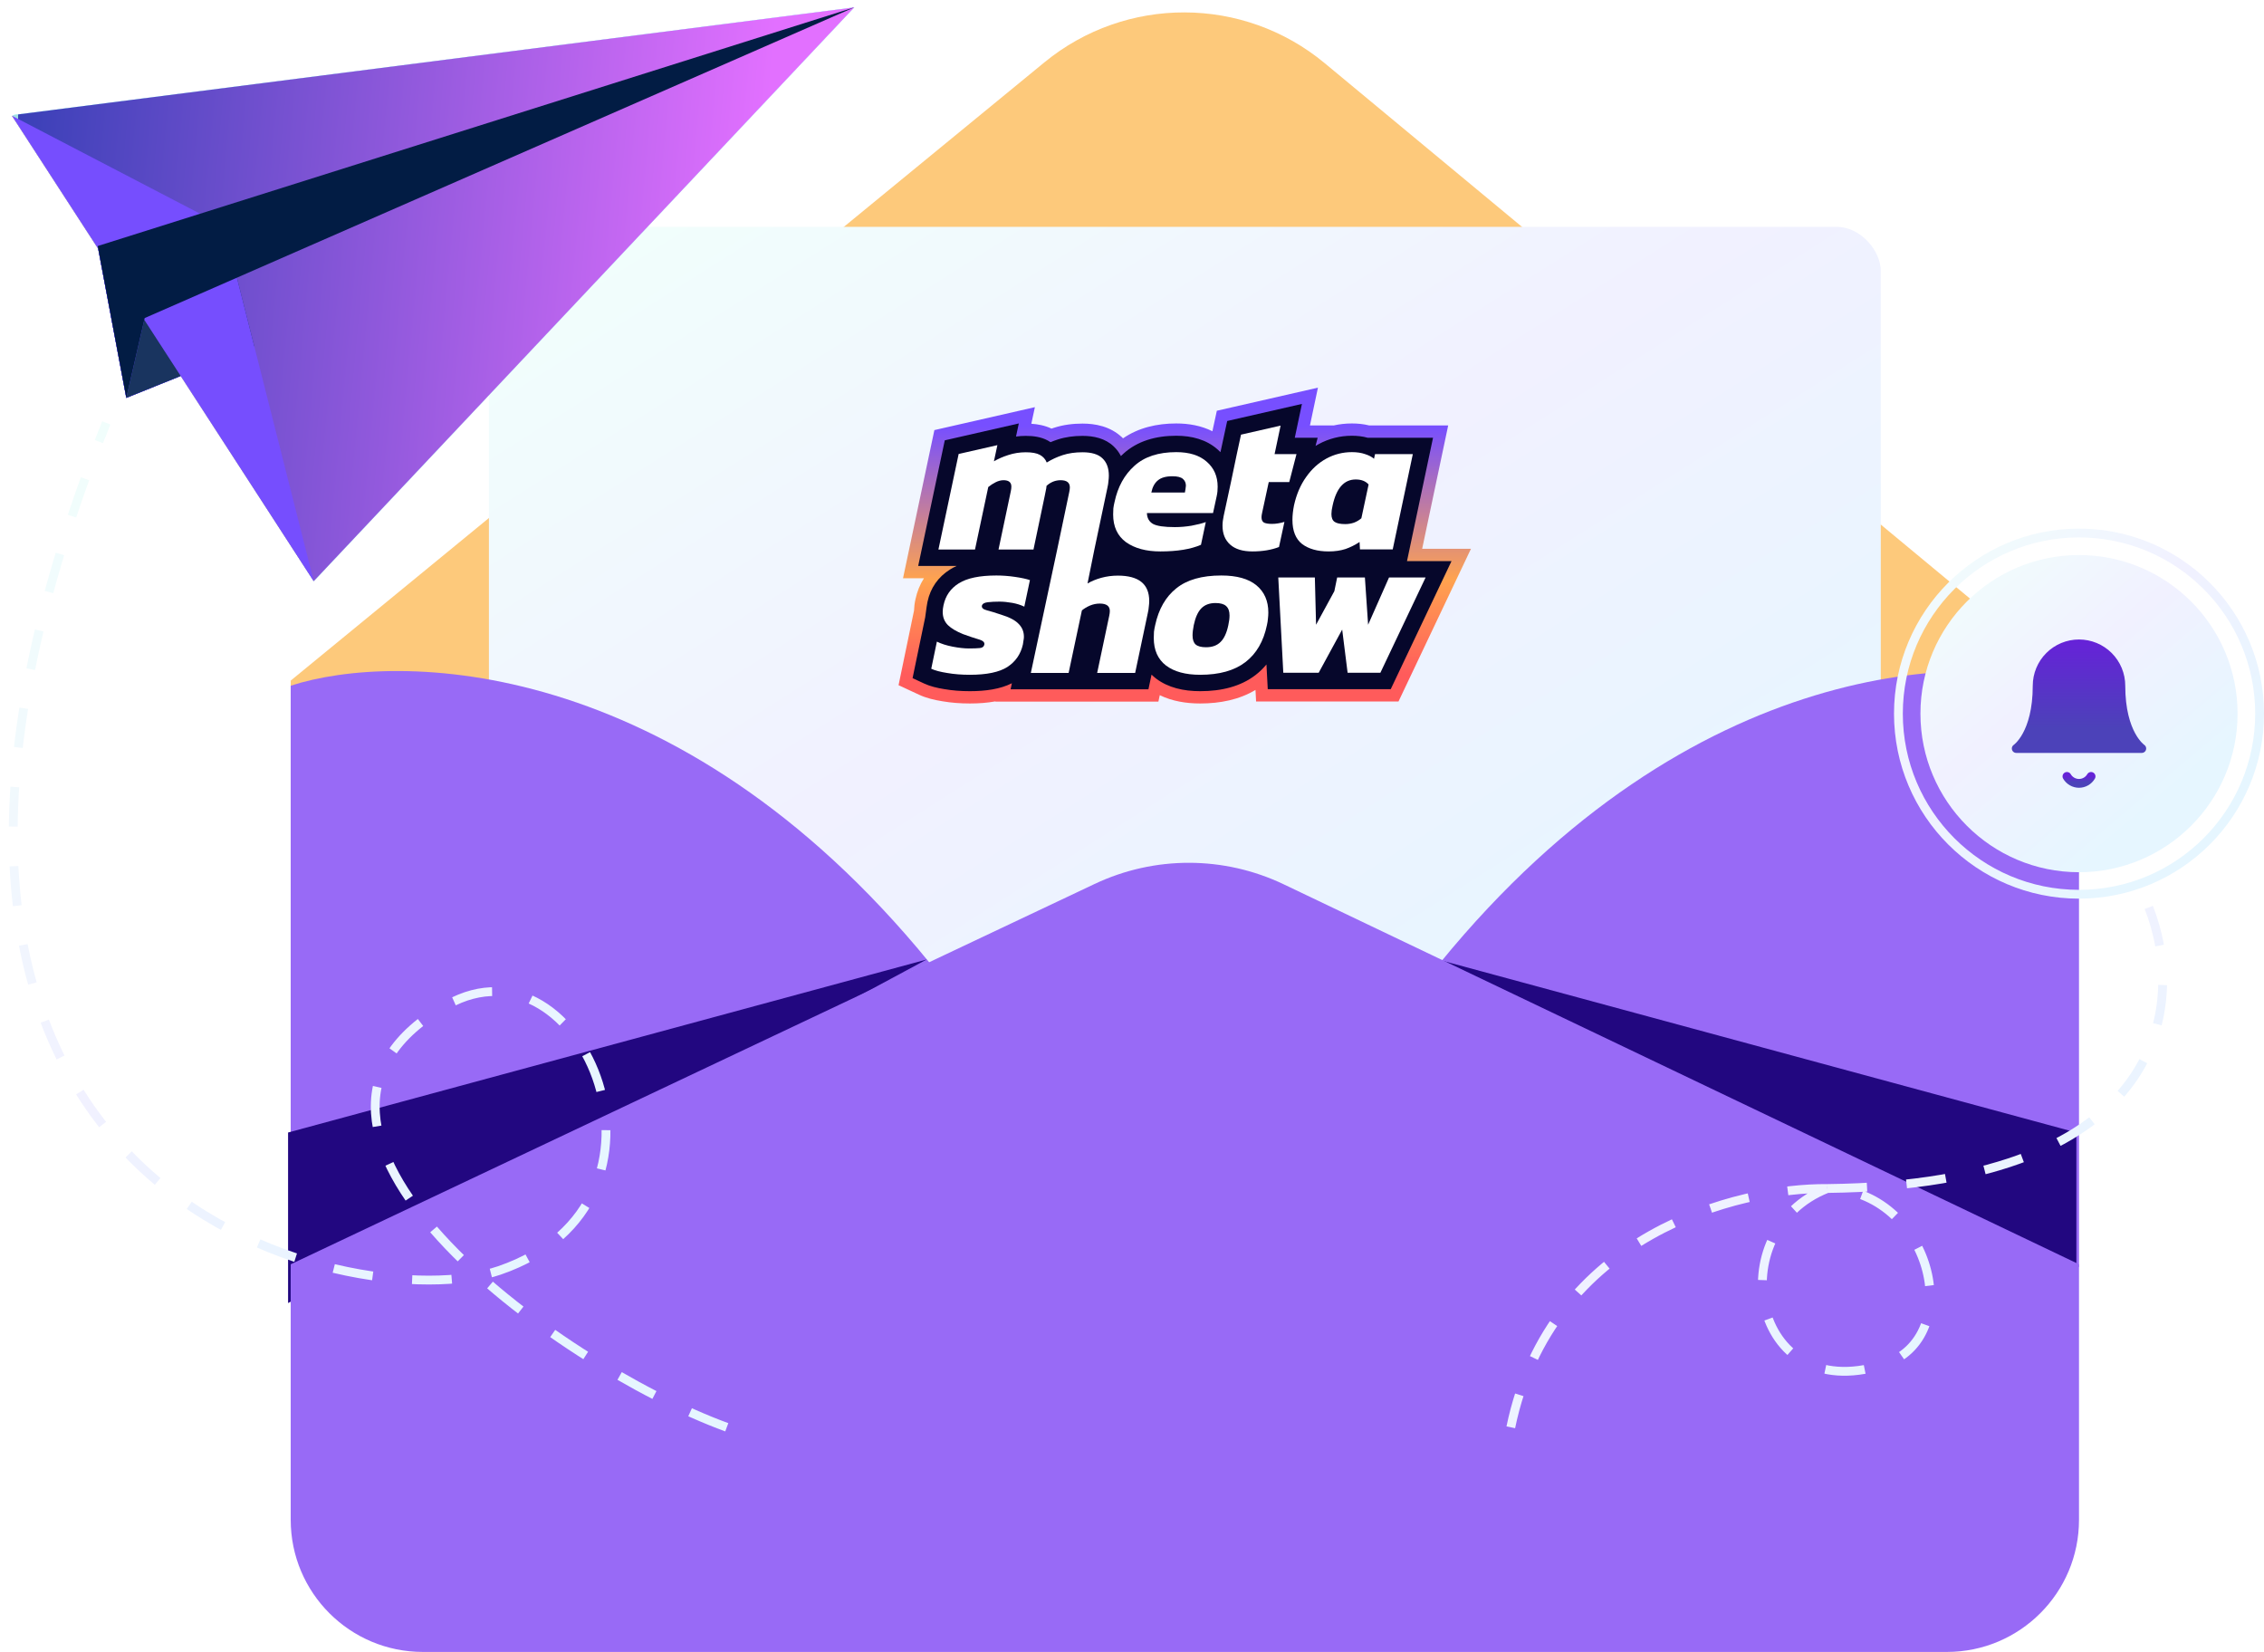 <svg width="514" height="375" viewBox="0 0 514 375" fill="none" xmlns="http://www.w3.org/2000/svg">
<g clip-path="url(#clip0_225_244)">
<path d="M66 154.5V288H471.5V156L300.743 14.335C282.312 -0.956 255.626 -1.031 237.11 14.156L66 154.5Z" fill="#FDC97B"/>
<g filter="url(#filter0_d_225_244)">
<rect x="111" y="51.5" width="316" height="237" rx="10" fill="url(#paint0_linear_225_244)"/>
</g>
<path d="M66 155.662V287.662L211 218.5C153.8 148.5 90 147.828 66 155.662Z" fill="#986AF6"/>
<path d="M472 155.662V287.662L327 218.5C384.2 148.5 448 147.828 472 155.662Z" fill="#986AF6"/>
<g filter="url(#filter1_d_225_244)">
<path d="M211 219L66 297V258.285L211 219Z" fill="#220780"/>
</g>
<g filter="url(#filter2_d_225_244)">
<path d="M327 219L472 297V258.285L327 219Z" fill="#220780"/>
</g>
<path d="M248.514 200.664L66 287V345C66 361.569 79.431 375 96 375H442C458.569 375 472 361.569 472 345V287L291.447 200.746C277.877 194.263 262.109 194.233 248.514 200.664Z" fill="#986AF6"/>
<circle cx="472" cy="162" r="41" stroke="url(#paint1_linear_225_244)" stroke-width="2"/>
<circle cx="472" cy="162" r="36" fill="url(#paint2_linear_225_244)"/>
<path d="M481.5 155.667C481.5 153.147 480.499 150.731 478.718 148.949C476.936 147.167 474.52 146.167 472 146.167C469.48 146.167 467.064 147.167 465.282 148.949C463.501 150.731 462.5 153.147 462.5 155.667C462.5 166.75 457.75 169.917 457.75 169.917H486.25C486.25 169.917 481.5 166.75 481.5 155.667Z" fill="url(#paint3_linear_225_244)" stroke="url(#paint4_linear_225_244)" stroke-width="2" stroke-linecap="round" stroke-linejoin="round"/>
<path d="M474.739 176.25C474.461 176.73 474.061 177.128 473.581 177.405C473.1 177.682 472.555 177.828 472 177.828C471.445 177.828 470.9 177.682 470.42 177.405C469.939 177.128 469.539 176.73 469.261 176.25" stroke="url(#paint5_linear_225_244)" stroke-width="2" stroke-linecap="round" stroke-linejoin="round"/>
<path d="M487.841 206C496.139 226.89 493.159 268.896 414.855 269.799M414.855 269.799C390.526 279.397 397.429 319.254 427.302 309.885C447.104 303.675 438.052 270.015 414.855 269.799ZM414.855 269.799C394.675 269.611 352.053 280.188 343 324" stroke="url(#paint6_linear_225_244)" stroke-width="2" stroke-dasharray="9 9"/>
<path d="M165 324C125.749 309.642 52.462 255.688 101.554 228.091C132.202 210.861 158.549 272.887 113.383 288.393C81.097 299.477 -46.849 273.461 24.126 96" stroke="url(#paint7_linear_225_244)" stroke-width="2" stroke-dasharray="9 9"/>
<path d="M2.936 26.12L193.922 1.684L71.236 131.92L2.936 26.12Z" fill="#C6F8FA" stroke="#021C44" stroke-width="0.001"/>
<path fill-rule="evenodd" clip-rule="evenodd" d="M28.673 90.319L57.731 78.62L53.785 63.034L32.847 72.201L28.673 90.319Z" fill="#674FFF" stroke="#021C44" stroke-width="0"/>
<path d="M2.705 26.266L50.82 51.324L71.229 131.919L2.705 26.266Z" fill="#CCCCCC" stroke="#021C44" stroke-width="0"/>
<path d="M193.914 1.682L22.18 55.851L28.673 90.319L32.848 72.201L193.915 1.682L193.914 1.682Z" fill="#674FFF" stroke="#021C44" stroke-width="0"/>
<path d="M2.936 26.12L193.922 1.684L71.236 131.92L2.936 26.12Z" fill="#C6F8FA" stroke="#021C44" stroke-width="0.001"/>
<path fill-rule="evenodd" clip-rule="evenodd" d="M28.673 90.319L57.731 78.62L53.785 63.034L32.847 72.201L28.673 90.319Z" fill="#674FFF" stroke="#021C44" stroke-width="0"/>
<path d="M2.705 26.266L50.82 51.324L71.229 131.919L2.705 26.266Z" fill="#CCCCCC" stroke="#021C44" stroke-width="0"/>
<path d="M193.914 1.682L22.18 55.851L28.673 90.319L32.848 72.201L193.915 1.682L193.914 1.682Z" fill="#674FFF" stroke="#021C44" stroke-width="0"/>
<path d="M2.936 26.12L193.922 1.684L71.236 131.92L2.936 26.12Z" fill="#C6F8FA" stroke="#021C44" stroke-width="0.001"/>
<path fill-rule="evenodd" clip-rule="evenodd" d="M28.673 90.319L57.731 78.62L53.785 63.034L32.847 72.201L28.673 90.319Z" fill="#674FFF" stroke="#021C44" stroke-width="0"/>
<path d="M2.705 26.266L50.82 51.324L71.229 131.919L2.705 26.266Z" fill="#CCCCCC" stroke="#021C44" stroke-width="0"/>
<path d="M193.914 1.682L22.18 55.851L28.673 90.319L32.848 72.201L193.915 1.682L193.914 1.682Z" fill="#674FFF" stroke="#021C44" stroke-width="0"/>
<path d="M2.936 26.12L193.922 1.684L71.236 131.92L2.936 26.12Z" fill="#C6F8FA" stroke="#021C44" stroke-width="0.001"/>
<path fill-rule="evenodd" clip-rule="evenodd" d="M28.673 90.319L57.731 78.62L53.785 63.034L32.847 72.201L28.673 90.319Z" fill="#674FFF" stroke="#021C44" stroke-width="0"/>
<path d="M2.705 26.266L50.82 51.324L71.229 131.919L2.705 26.266Z" fill="#CCCCCC" stroke="#021C44" stroke-width="0"/>
<path d="M193.914 1.682L22.18 55.851L28.673 90.319L32.848 72.201L193.915 1.682L193.914 1.682Z" fill="#674FFF" stroke="#021C44" stroke-width="0"/>
<path d="M2.936 26.12L193.922 1.684L71.236 131.92L2.936 26.12Z" fill="#C6F8FA" stroke="#021C44" stroke-width="0.001"/>
<path fill-rule="evenodd" clip-rule="evenodd" d="M28.673 90.319L57.731 78.62L53.785 63.034L32.847 72.201L28.673 90.319Z" fill="#674FFF" stroke="#021C44" stroke-width="0"/>
<path d="M2.705 26.266L50.82 51.324L71.229 131.919L2.705 26.266Z" fill="#CCCCCC" stroke="#021C44" stroke-width="0"/>
<path d="M193.914 1.682L22.18 55.851L28.673 90.319L32.848 72.201L193.915 1.682L193.914 1.682Z" fill="#674FFF" stroke="#021C44" stroke-width="0"/>
<path d="M2.936 26.12L193.922 1.684L71.236 131.92L2.936 26.12Z" fill="url(#paint8_linear_225_244)" stroke="#021C44" stroke-width="0.001"/>
<path fill-rule="evenodd" clip-rule="evenodd" d="M28.673 90.319L57.731 78.62L53.785 63.034L32.847 72.201L28.673 90.319Z" fill="#19345F" stroke="#021C44" stroke-width="0"/>
<path d="M2.705 26.266L50.82 51.324L71.229 131.919L2.705 26.266Z" fill="#764EFE" stroke="#021C44" stroke-width="0"/>
<path d="M193.914 1.682L22.18 55.851L28.673 90.319L32.848 72.201L193.915 1.682L193.914 1.682Z" fill="#021C44" stroke="#021C44" stroke-width="0"/>
<path fill-rule="evenodd" clip-rule="evenodd" d="M284.486 125.178C284.97 125.175 285.441 125.157 285.901 125.124C286.786 125.06 287.626 124.939 288.419 124.761C288.539 124.735 288.658 124.706 288.776 124.677C288.893 124.648 289.008 124.617 289.123 124.586C289.554 124.467 289.971 124.329 290.373 124.174L291.605 118.471C290.601 118.775 289.658 118.927 288.776 118.927C288.625 118.927 288.481 118.924 288.344 118.917C287.787 118.887 287.338 118.8 286.996 118.653C286.971 118.64 286.946 118.625 286.921 118.609C286.855 118.566 286.794 118.516 286.74 118.46C286.516 118.226 286.403 117.88 286.403 117.422C286.403 117.397 286.404 117.373 286.404 117.348C286.412 117.088 286.457 116.778 286.54 116.418L288.046 109.437H292.7L294.342 103.095H289.369L290.738 96.616L281.749 98.669L280.791 103.095L279.468 109.437L277.825 117.057C277.644 117.872 277.553 118.628 277.552 119.323C277.552 119.328 277.552 119.333 277.552 119.338C277.552 120.806 277.926 122.019 278.674 122.975C278.856 123.207 279.06 123.425 279.286 123.627C279.297 123.637 279.308 123.647 279.32 123.657C279.587 123.891 279.881 124.099 280.204 124.279C281.063 124.759 282.12 125.047 283.375 125.142C283.688 125.166 284.013 125.178 284.35 125.178C284.396 125.178 284.441 125.178 284.486 125.178ZM283.229 131.658C281.979 131.125 280.485 130.802 278.748 130.688C278.676 130.683 278.603 130.679 278.529 130.675C278.124 130.652 277.705 130.641 277.273 130.641C276.822 130.641 276.381 130.651 275.95 130.672C274.005 130.764 272.275 131.065 270.759 131.573C269.366 132.041 268.154 132.685 267.123 133.505C267.1 133.524 267.076 133.542 267.053 133.561C266.048 134.363 265.184 135.315 264.461 136.42C264.159 136.882 263.881 137.37 263.628 137.885C263.6 137.943 263.571 138.002 263.543 138.061C263.304 138.564 263.088 139.092 262.895 139.645C262.889 139.662 262.883 139.679 262.878 139.696C262.636 140.395 262.431 141.133 262.262 141.911C262.14 142.428 262.049 142.93 261.988 143.417C261.958 143.904 261.943 144.375 261.943 144.831C261.943 147.569 262.87 149.652 264.725 151.082L264.726 151.082C266.291 152.263 268.376 152.945 270.98 153.13C271.463 153.164 271.964 153.181 272.483 153.181C272.934 153.181 273.375 153.171 273.806 153.15C275.819 153.054 277.615 152.733 279.194 152.187C280.536 151.723 281.721 151.096 282.749 150.307C283.434 149.78 284.054 149.187 284.608 148.527C286.072 146.786 287.079 144.581 287.631 141.911C287.752 141.394 287.828 140.907 287.859 140.451C287.92 139.964 287.95 139.493 287.95 139.037C287.95 136.421 287.053 134.367 285.258 132.877C284.804 132.5 284.295 132.171 283.731 131.889C283.568 131.808 283.401 131.731 283.229 131.658ZM277.681 137.158C277.555 137.108 277.419 137.066 277.273 137.03C276.897 136.938 276.456 136.892 275.95 136.892C274.919 136.892 274.053 137.125 273.35 137.591C273.119 137.744 272.906 137.921 272.711 138.124C271.95 138.915 271.387 140.177 271.022 141.911C270.84 142.824 270.749 143.599 270.749 144.238C270.749 145.181 270.977 145.866 271.433 146.291C271.606 146.442 271.817 146.567 272.066 146.664C272.194 146.714 272.333 146.758 272.483 146.794C272.859 146.885 273.3 146.93 273.806 146.93C274.907 146.93 275.82 146.685 276.545 146.195C276.741 146.062 276.923 145.912 277.091 145.744C277.912 144.953 278.505 143.675 278.87 141.911C279.053 141.09 279.144 140.36 279.144 139.721C279.144 138.748 278.886 138.033 278.368 137.577C278.185 137.404 277.956 137.265 277.681 137.158ZM274.623 142.874C275.037 143.133 275.4 143.265 275.626 143.329C275.775 143.371 275.886 143.391 275.95 143.399C275.959 143.4 275.966 143.401 275.973 143.402C276.035 143.396 276.199 143.374 276.428 143.287C276.545 143.242 276.662 143.187 276.777 143.123L274.782 142.703L274.623 142.874ZM274.606 142.666L274.496 142.791C274.402 142.728 274.307 142.659 274.21 142.582L274.606 142.666ZM274.814 142.669L276.854 143.078C276.886 143.058 276.917 143.038 276.948 143.018C276.751 142.579 276.436 142.074 275.95 141.601C275.926 141.578 275.901 141.554 275.876 141.531L274.814 142.669ZM274.634 142.633L274.155 142.538C274.124 142.512 274.092 142.486 274.061 142.459C274.036 142.437 274.011 142.415 273.986 142.392C273.962 142.37 273.938 142.348 273.915 142.326C273.878 142.29 273.841 142.254 273.806 142.218C273.331 141.734 273.049 141.236 272.88 140.812C272.936 140.774 272.991 140.739 273.047 140.706C273.085 140.684 273.124 140.663 273.162 140.643C273.265 140.589 273.367 140.544 273.465 140.509C273.622 140.452 273.737 140.43 273.794 140.422C273.798 140.423 273.802 140.423 273.806 140.424C273.864 140.432 273.959 140.449 274.084 140.483C274.313 140.544 274.715 140.683 275.177 140.98C275.216 141.006 275.256 141.032 275.296 141.059C275.334 141.086 275.373 141.114 275.413 141.143C275.445 141.166 275.477 141.191 275.509 141.216C275.579 141.27 275.65 141.329 275.721 141.391L274.634 142.633ZM273.74 140.417C273.74 140.417 273.743 140.417 273.75 140.417C273.743 140.417 273.74 140.417 273.74 140.417ZM276.012 143.406C276.012 143.406 276.008 143.405 276 143.405C276.008 143.405 276.012 143.406 276.012 143.406ZM291.35 152.725H299.381L304.719 142.915L305.951 152.725H313.388L323.654 131.098H315.35L310.605 141.82L309.875 131.098H303.579L302.94 134.2L298.788 141.82L298.514 131.098H290.21L291.35 152.725ZM297.694 124.586C297.87 124.647 298.051 124.704 298.236 124.756C298.327 124.781 298.42 124.806 298.514 124.829C299.448 125.062 300.489 125.178 301.636 125.178C301.847 125.178 302.053 125.174 302.257 125.166C302.296 125.165 302.335 125.163 302.373 125.161C302.789 125.142 303.191 125.106 303.579 125.054C303.749 125.03 303.918 125.004 304.083 124.974C304.352 124.926 304.613 124.87 304.867 124.805C305.056 124.756 305.242 124.703 305.423 124.645C305.439 124.64 305.454 124.636 305.469 124.631C305.511 124.616 305.553 124.601 305.595 124.586C306.376 124.303 307.128 123.954 307.85 123.538C308.126 123.379 308.396 123.211 308.663 123.034L308.754 124.722H316.191L320.754 103.095H312.176L311.948 104.144C311.461 103.718 310.792 103.368 309.941 103.095C309.309 102.869 308.594 102.727 307.796 102.669C307.517 102.649 307.228 102.638 306.929 102.638C306.478 102.638 306.034 102.661 305.597 102.708C305.071 102.763 304.556 102.852 304.049 102.974C303.041 103.217 302.069 103.592 301.135 104.098C301.006 104.168 300.879 104.24 300.753 104.314C300.584 104.414 300.417 104.517 300.252 104.625C298.831 105.554 297.589 106.778 296.526 108.296C296.114 108.875 295.74 109.489 295.404 110.137C295.328 110.284 295.254 110.433 295.181 110.583C294.584 111.828 294.119 113.195 293.789 114.684C293.701 115.121 293.629 115.543 293.573 115.949C293.551 116.107 293.532 116.264 293.515 116.418C293.454 116.965 293.424 117.498 293.424 118.015C293.424 118.309 293.434 118.595 293.454 118.87C293.606 120.931 294.326 122.471 295.614 123.49C296.036 123.809 296.5 124.083 297.005 124.311C297.227 124.411 297.457 124.503 297.694 124.586ZM303.557 118.736C304.029 118.894 304.651 118.973 305.423 118.973C305.597 118.973 305.77 118.966 305.941 118.951C306.431 118.91 306.912 118.811 307.385 118.653C308.024 118.41 308.587 118.076 309.074 117.65L310.716 109.984C310.099 109.283 309.224 108.905 308.09 108.851C308.024 108.847 307.956 108.845 307.887 108.844C307.87 108.844 307.853 108.844 307.836 108.844C307.823 108.844 307.809 108.844 307.796 108.844C307.496 108.844 307.207 108.869 306.929 108.92C306.742 108.954 306.561 108.999 306.385 109.056C306.232 109.106 306.083 109.163 305.939 109.23C305.074 109.628 304.349 110.332 303.765 111.344C303.251 112.234 302.846 113.363 302.549 114.73C302.366 115.49 302.275 116.144 302.275 116.692C302.275 117.543 302.519 118.136 303.005 118.471C303.036 118.492 303.068 118.512 303.101 118.532C303.184 118.582 303.275 118.627 303.374 118.668C303.432 118.692 303.494 118.715 303.557 118.736ZM306.799 115.05L305.999 114.136L306.953 113.296C307.281 113.553 307.561 113.838 307.796 114.136C308.077 114.492 308.294 114.865 308.452 115.231C308.166 115.332 307.93 115.355 307.796 115.355C307.794 115.355 307.729 115.355 307.613 115.336C307.495 115.316 307.323 115.275 307.115 115.194C307.01 115.153 306.904 115.105 306.799 115.05ZM302.754 96.589C304.111 96.281 305.506 96.127 306.929 96.127C308.221 96.127 309.555 96.254 310.874 96.583H328.783L322.875 124.586H333.954L317.505 159.237H296.713H292.718H285.173L285.035 156.617C281.359 158.832 277.015 159.693 272.483 159.693C269.311 159.693 266.133 159.187 263.303 157.808L262.995 159.266H225.986L225.997 159.214C224.107 159.564 222.137 159.693 220.185 159.693C218.032 159.693 215.954 159.536 213.97 159.196C212.179 158.912 210.315 158.476 208.682 157.718L204 155.545L207.517 138.585C207.528 138.176 207.559 137.768 207.609 137.362C207.667 136.901 207.748 136.45 207.844 136.014C208.214 134.279 208.863 132.684 209.77 131.263H205.016L212.135 97.634L234.952 92.429L234.143 96.195C235.58 96.287 237.196 96.572 238.731 97.3C238.912 97.236 239.095 97.174 239.278 97.115C241.36 96.437 243.551 96.156 245.765 96.156C248.572 96.156 252.081 96.742 254.773 99.321C254.838 99.382 254.901 99.444 254.964 99.506C258.47 97.09 262.673 96.127 267.047 96.127C269.861 96.127 272.702 96.615 275.254 97.895L276.261 93.243L299.214 88L297.4 96.583H302.756L302.754 96.589ZM273.809 104.679C273.698 104.586 273.585 104.497 273.468 104.411C273.226 104.232 272.972 104.067 272.705 103.915C271.21 103.064 269.323 102.638 267.047 102.638C266.754 102.638 266.465 102.644 266.18 102.655C263.367 102.763 261.008 103.404 259.105 104.578C259.064 104.603 259.024 104.629 258.984 104.654C258.646 104.869 258.322 105.101 258.013 105.351C257.857 105.476 257.705 105.607 257.557 105.741C257.062 106.183 256.604 106.658 256.182 107.166C255.969 107.422 255.765 107.687 255.57 107.961C255.238 108.429 254.932 108.921 254.654 109.438C254.62 109.5 254.587 109.563 254.555 109.625C254.499 109.733 254.444 109.842 254.39 109.952C254.192 110.357 254.01 110.776 253.844 111.209C253.837 111.227 253.83 111.245 253.823 111.263C253.794 111.34 253.765 111.417 253.737 111.494C253.456 112.27 253.223 113.09 253.04 113.954C252.918 114.441 252.827 114.927 252.766 115.414C252.735 115.901 252.72 116.357 252.72 116.783C252.72 119.478 253.643 121.539 255.49 122.966C255.539 123.004 255.589 123.042 255.64 123.079C256.399 123.616 257.249 124.05 258.191 124.381C258.292 124.416 258.394 124.451 258.497 124.484C258.551 124.501 258.606 124.518 258.661 124.535C260.063 124.964 261.657 125.178 263.443 125.178C264.608 125.178 265.703 125.132 266.728 125.039C268.459 124.882 269.99 124.593 271.32 124.171C271.35 124.162 271.379 124.152 271.409 124.143C271.561 124.093 271.711 124.042 271.858 123.989C272.135 123.89 272.402 123.784 272.659 123.672L273.754 118.517C273.02 118.779 272.115 119.019 271.04 119.236C270.947 119.255 270.853 119.273 270.757 119.292C270.677 119.307 270.597 119.323 270.515 119.338C269.281 119.544 268.061 119.65 266.855 119.657C266.813 119.657 266.77 119.657 266.728 119.657C265.403 119.657 264.308 119.585 263.443 119.441C262.719 119.32 262.156 119.149 261.754 118.927C261.523 118.791 261.32 118.635 261.147 118.457C261.105 118.413 261.064 118.368 261.025 118.321C260.619 117.839 260.406 117.22 260.386 116.463H275.397L276.218 112.676C276.309 112.281 276.37 111.901 276.401 111.536C276.427 111.227 276.441 110.928 276.445 110.641C276.446 110.589 276.446 110.537 276.446 110.486C276.446 109.885 276.392 109.314 276.284 108.772C276.282 108.765 276.281 108.757 276.279 108.749C275.963 107.193 275.197 105.886 273.983 104.828C273.925 104.778 273.867 104.728 273.809 104.679ZM269.07 109.4C269.051 109.357 269.031 109.315 269.009 109.273C268.898 109.063 268.746 108.874 268.553 108.707C268.224 108.422 267.722 108.24 267.047 108.16C266.784 108.129 266.495 108.114 266.18 108.114C264.711 108.114 263.611 108.424 262.88 109.045C262.878 109.047 262.875 109.05 262.872 109.052C262.865 109.059 262.857 109.065 262.849 109.072C262.556 109.316 262.303 109.609 262.088 109.952C261.991 110.106 261.902 110.27 261.821 110.445C261.814 110.46 261.807 110.476 261.8 110.491C261.754 110.593 261.711 110.699 261.67 110.807C261.555 111.115 261.462 111.449 261.389 111.809H269.009L269.146 111.034C269.176 110.882 269.192 110.745 269.192 110.623C269.222 110.501 269.237 110.38 269.237 110.258C269.237 110.153 269.231 110.05 269.219 109.952C269.194 109.755 269.144 109.571 269.07 109.4ZM248.457 124.751L251.423 110.698C251.545 110.181 251.621 109.694 251.651 109.238C251.712 108.782 251.743 108.356 251.743 107.961C251.743 106.288 251.273 104.997 250.335 104.087C250.318 104.07 250.3 104.053 250.283 104.037C249.34 103.124 247.834 102.668 245.765 102.668C244.934 102.668 244.148 102.72 243.406 102.826C243.212 102.853 243.021 102.884 242.833 102.919C242.295 103.019 241.782 103.148 241.294 103.307C241.125 103.362 240.958 103.419 240.792 103.478C239.673 103.88 238.624 104.386 237.644 104.995C237.487 104.602 237.273 104.258 237.002 103.963C236.815 103.759 236.601 103.578 236.36 103.42C236.274 103.364 236.185 103.311 236.092 103.261C235.362 102.866 234.298 102.668 232.899 102.668C232.85 102.668 232.801 102.668 232.752 102.669C231.997 102.677 231.259 102.747 230.54 102.88C229.977 102.984 229.425 103.126 228.883 103.307C228.526 103.42 228.176 103.543 227.834 103.676C227.588 103.772 227.346 103.873 227.108 103.979C226.605 104.203 226.119 104.45 225.651 104.72L226.439 101.05L217.643 103.056L213.051 124.751H221.355L224.366 110.561C224.39 110.541 224.415 110.522 224.439 110.502C224.445 110.498 224.45 110.493 224.455 110.489C224.463 110.483 224.471 110.476 224.479 110.47C224.965 110.083 225.49 109.749 226.054 109.466C226.663 109.162 227.256 109.01 227.834 109.01C227.937 109.01 228.035 109.014 228.129 109.021C228.935 109.084 229.413 109.416 229.562 110.017C229.596 110.154 229.613 110.305 229.613 110.47C229.613 110.774 229.568 111.139 229.477 111.565L228.772 114.902L226.693 124.751H234.632L237.188 112.569C237.279 112.143 237.355 111.763 237.416 111.428C237.478 111.177 237.527 110.918 237.561 110.653C237.563 110.64 237.564 110.627 237.566 110.614C237.567 110.606 237.568 110.598 237.569 110.591C237.58 110.491 237.59 110.39 237.598 110.288C238.372 109.589 239.228 109.177 240.165 109.051C240.37 109.024 240.579 109.01 240.792 109.01C241.722 109.01 242.342 109.252 242.654 109.735C242.812 109.979 242.891 110.285 242.891 110.653C242.891 110.666 242.891 110.68 242.891 110.695C242.886 110.962 242.841 111.298 242.754 111.702L240.016 124.751L234.035 152.754H242.613L245.625 138.564C245.65 138.543 245.676 138.522 245.702 138.502C245.708 138.497 245.714 138.492 245.72 138.487C246.216 138.094 246.793 137.755 247.45 137.469C248.145 137.179 248.854 137.028 249.577 137.014C249.613 137.013 249.649 137.013 249.685 137.013C250.519 137.013 251.125 137.182 251.501 137.52C251.812 137.799 251.967 138.193 251.967 138.701C251.967 139.005 251.921 139.37 251.83 139.796L249.092 152.754H257.716L260.59 139.157C260.712 138.64 260.788 138.154 260.819 137.697C260.879 137.241 260.91 136.815 260.91 136.42C260.91 134.64 260.398 133.273 259.374 132.32C258.212 131.237 256.388 130.687 253.905 130.671C253.867 130.671 253.83 130.671 253.792 130.671C253.224 130.671 252.665 130.702 252.114 130.765C251.396 130.848 250.693 130.983 250.005 131.173C249.897 131.203 249.791 131.234 249.685 131.266C248.632 131.585 247.704 131.98 246.902 132.45L248.457 124.751ZM232.444 144.89C232.454 144.779 232.459 144.668 232.459 144.558C232.459 143.402 232.063 142.428 231.272 141.637C231.147 141.502 231.007 141.37 230.851 141.242C230.596 141.031 230.301 140.83 229.965 140.637C229.721 140.497 229.456 140.362 229.169 140.232C229.074 140.189 228.976 140.146 228.876 140.104C228.405 139.904 227.88 139.715 227.303 139.539C227.163 139.492 227.026 139.447 226.892 139.403C225.946 139.092 225.142 138.844 224.48 138.659C224.477 138.658 224.473 138.658 224.47 138.657C224.311 138.612 224.16 138.572 224.018 138.535C223.196 138.322 222.831 137.972 222.923 137.485C222.932 137.451 222.944 137.417 222.959 137.384C223.118 137.018 223.547 136.793 224.246 136.71C224.329 136.7 224.413 136.691 224.498 136.682C225.029 136.629 225.599 136.595 226.208 136.581C226.431 136.575 226.659 136.573 226.892 136.573C226.99 136.573 227.089 136.574 227.188 136.576C227.513 136.583 227.848 136.603 228.193 136.634C228.218 136.636 228.243 136.638 228.269 136.641C228.622 136.674 228.985 136.72 229.359 136.779C229.432 136.79 229.505 136.802 229.579 136.814C229.585 136.815 229.591 136.816 229.597 136.817C229.653 136.827 229.71 136.837 229.767 136.847C230.099 136.905 230.42 136.975 230.73 137.055C231.12 137.157 231.492 137.275 231.847 137.411C232.09 137.504 232.324 137.605 232.55 137.713L233.827 131.691C233.389 131.539 232.847 131.396 232.202 131.263C232.128 131.248 232.053 131.233 231.977 131.218C231.614 131.147 231.22 131.078 230.796 131.013C230.683 130.995 230.568 130.978 230.451 130.961C230.382 130.95 230.313 130.94 230.244 130.931C229.285 130.794 228.333 130.706 227.388 130.666C227.222 130.659 227.057 130.654 226.892 130.65C226.848 130.649 226.804 130.648 226.761 130.647C226.738 130.646 226.716 130.646 226.693 130.646C226.531 130.643 226.369 130.641 226.208 130.641C225.266 130.641 224.382 130.678 223.558 130.75C223.549 130.751 223.54 130.752 223.531 130.753C222.753 130.822 222.028 130.925 221.355 131.059C221.049 131.12 220.753 131.188 220.469 131.263C220.295 131.309 220.125 131.357 219.959 131.408C219.084 131.676 218.323 132.013 217.675 132.421C215.82 133.577 214.664 135.234 214.208 137.394C214.147 137.668 214.101 137.926 214.071 138.17C214.04 138.413 214.025 138.656 214.025 138.9C214.025 138.945 214.026 138.99 214.027 139.035C214.05 139.965 214.31 140.768 214.807 141.442C214.928 141.606 215.063 141.762 215.212 141.911C215.67 142.352 216.252 142.768 216.957 143.158C216.962 143.161 216.966 143.163 216.971 143.166C217.185 143.284 217.41 143.399 217.646 143.513C217.97 143.668 218.314 143.818 218.679 143.964C219.129 144.127 219.555 144.278 219.957 144.416C220.831 144.718 221.592 144.963 222.238 145.151C222.246 145.153 222.253 145.155 222.26 145.157C223.188 145.431 223.591 145.824 223.47 146.337C223.463 146.372 223.454 146.407 223.444 146.44C223.325 146.832 222.999 147.057 222.466 147.113C222.236 147.137 221.964 147.156 221.652 147.171C221.235 147.19 220.747 147.201 220.185 147.203C220.11 147.204 220.034 147.204 219.957 147.204C219.666 147.204 219.359 147.193 219.037 147.171C218.582 147.141 218.094 147.089 217.576 147.015C217.539 147.009 217.502 147.004 217.466 146.999C217.322 146.977 217.177 146.955 217.029 146.93C216.78 146.889 216.524 146.844 216.261 146.793C216.197 146.781 216.133 146.768 216.07 146.755C216.039 146.749 216.007 146.742 215.976 146.735C215.27 146.587 214.621 146.41 214.028 146.205C213.549 146.039 213.107 145.855 212.702 145.653L211.424 151.812C212.276 152.208 213.478 152.527 215.029 152.77C215.049 152.774 215.069 152.777 215.089 152.781C215.097 152.782 215.106 152.784 215.114 152.785C215.891 152.917 216.701 153.016 217.544 153.082C217.632 153.088 217.719 153.095 217.807 153.101C218.502 153.149 219.218 153.176 219.957 153.18C220.033 153.181 220.109 153.181 220.185 153.181C221.227 153.181 222.195 153.137 223.091 153.05C224.466 152.915 225.669 152.677 226.7 152.336C226.991 152.24 227.269 152.135 227.533 152.022C227.861 151.881 228.168 151.728 228.454 151.562C228.544 151.51 228.631 151.456 228.717 151.402C230.573 150.185 231.744 148.481 232.23 146.291C232.291 145.957 232.337 145.653 232.367 145.379C232.404 145.216 232.429 145.053 232.444 144.89Z" fill="url(#paint9_linear_225_244)"/>
<path fill-rule="evenodd" clip-rule="evenodd" d="M299.36 100.828C299.127 100.954 298.897 101.086 298.671 101.224L299.15 99.374H293.958L295.581 91.692L278.613 95.568L277.084 102.642C276.88 102.434 276.665 102.231 276.44 102.034C273.908 99.791 270.605 98.917 267.047 98.917C262.379 98.917 258.224 100.119 255.068 102.975C254.867 103.154 254.672 103.338 254.481 103.525C254.08 102.736 253.544 101.998 252.848 101.342C250.905 99.477 248.254 98.947 245.765 98.947C243.783 98.947 241.892 99.199 240.142 99.769C239.584 99.95 239.038 100.153 238.504 100.377C238.299 100.239 238.086 100.109 237.865 99.989C236.337 99.162 234.544 98.947 232.899 98.947C232.146 98.947 231.401 98.995 230.666 99.094L231.304 96.124L214.495 99.958L208.46 128.472H217.197C216.673 128.706 216.174 128.97 215.701 129.267C212.986 130.961 211.237 133.478 210.571 136.606C210.49 136.972 210.425 137.34 210.379 137.708C210.275 138.539 210.041 140.162 210.041 140.162L207.182 153.945L209.857 155.187C211.156 155.79 212.737 156.176 214.423 156.442C216.236 156.754 218.159 156.902 220.185 156.902C223.794 156.902 227.108 156.428 229.729 155.102L229.436 156.475H260.732L261.437 153.142C261.752 153.453 262.091 153.749 262.455 154.03L262.47 154.042L262.485 154.053C265.21 156.108 268.693 156.902 272.483 156.902C277.344 156.902 281.663 155.833 285.016 153.257C285.955 152.536 286.79 151.727 287.525 150.841L287.82 156.446H301.592H315.741L329.54 127.377H319.434L325.342 99.374H310.511C309.362 99.051 308.154 98.917 306.929 98.917C304.25 98.917 301.707 99.555 299.36 100.828ZM253.823 111.263C253.829 111.247 253.835 111.231 253.842 111.215L253.838 111.225C253.833 111.238 253.828 111.25 253.823 111.263ZM263.543 138.061C263.571 138.002 263.6 137.943 263.628 137.885C263.618 137.905 263.608 137.926 263.598 137.947C263.58 137.985 263.561 138.023 263.543 138.061ZM249.861 140.744C249.86 140.744 249.849 140.743 249.829 140.739C249.851 140.741 249.861 140.743 249.861 140.744ZM226.212 139.182C226.554 139.291 226.918 139.41 227.303 139.539C227.163 139.492 227.026 139.447 226.892 139.403C226.657 139.325 226.43 139.252 226.212 139.182ZM230.242 130.93C230.311 130.94 230.381 130.95 230.451 130.961ZM227.866 112.732C227.867 112.732 227.868 112.732 227.868 112.732L227.866 112.732Z" fill="#06072B"/>
<path d="M279.286 123.627C280.441 124.661 282.13 125.178 284.35 125.178C286.631 125.178 288.639 124.843 290.373 124.174L291.605 118.471C290.601 118.775 289.658 118.927 288.776 118.927C288.015 118.927 287.422 118.836 286.996 118.653C286.601 118.44 286.403 118.03 286.403 117.421C286.403 117.147 286.449 116.813 286.54 116.417L288.046 109.436H292.7L294.342 103.094H289.369L290.738 96.615L281.749 98.668L280.791 103.094L279.468 109.436L277.825 117.056C277.643 117.877 277.552 118.638 277.552 119.338C277.552 121.163 278.13 122.592 279.286 123.627Z" fill="white"/>
<path fill-rule="evenodd" clip-rule="evenodd" d="M255.64 123.079C257.618 124.478 260.218 125.178 263.443 125.178C267.275 125.178 270.348 124.676 272.659 123.672L273.754 118.516C272.903 118.82 271.823 119.094 270.515 119.338C269.237 119.55 267.975 119.657 266.728 119.657C264.294 119.657 262.637 119.414 261.754 118.927C260.872 118.41 260.416 117.589 260.386 116.463H275.397L276.218 112.676C276.309 112.281 276.37 111.9 276.401 111.535C276.431 111.17 276.446 110.82 276.446 110.486C276.446 108.144 275.625 106.258 273.982 104.828C272.34 103.368 270.028 102.638 267.047 102.638C263.002 102.638 259.838 103.672 257.557 105.741C255.275 107.779 253.77 110.516 253.04 113.954C252.918 114.44 252.827 114.927 252.766 115.414C252.735 115.9 252.72 116.357 252.72 116.782C252.72 119.55 253.694 121.649 255.64 123.079ZM269.009 111.809H261.389C261.633 110.592 262.119 109.68 262.849 109.071C263.58 108.433 264.69 108.113 266.18 108.113C267.306 108.113 268.097 108.311 268.553 108.706C269.009 109.102 269.237 109.619 269.237 110.258C269.237 110.379 269.222 110.501 269.192 110.623C269.192 110.744 269.176 110.881 269.146 111.033L269.009 111.809Z" fill="white"/>
<path fill-rule="evenodd" clip-rule="evenodd" d="M301.636 125.178C299.112 125.178 297.104 124.615 295.614 123.49C294.154 122.334 293.423 120.509 293.423 118.014C293.423 117.497 293.454 116.965 293.515 116.417C293.576 115.87 293.667 115.292 293.789 114.684C294.336 112.22 295.249 110.09 296.526 108.296C297.804 106.471 299.34 105.071 301.134 104.098C302.929 103.125 304.861 102.638 306.929 102.638C308.085 102.638 309.089 102.79 309.941 103.094C310.792 103.368 311.461 103.718 311.948 104.144L312.176 103.094H320.754L316.191 124.722H308.754L308.663 123.033C307.659 123.703 306.595 124.235 305.469 124.63C304.344 124.995 303.066 125.178 301.636 125.178ZM305.423 118.973C306.093 118.973 306.747 118.866 307.385 118.653C308.024 118.41 308.587 118.075 309.074 117.649L310.716 109.984C310.047 109.224 309.074 108.843 307.796 108.843C305.15 108.843 303.401 110.805 302.549 114.729C302.366 115.49 302.275 116.144 302.275 116.691C302.275 117.543 302.519 118.136 303.005 118.471C303.492 118.805 304.298 118.973 305.423 118.973Z" fill="white"/>
<path d="M215.029 152.77C216.611 153.044 218.329 153.181 220.185 153.181C224.018 153.181 226.862 152.588 228.717 151.401C230.573 150.185 231.744 148.481 232.23 146.291C232.291 145.956 232.337 145.652 232.367 145.379C232.428 145.105 232.459 144.831 232.459 144.557C232.459 143.401 232.063 142.428 231.272 141.637C230.512 140.816 229.189 140.116 227.303 139.538C225.934 139.082 224.839 138.747 224.018 138.534C223.196 138.322 222.831 137.972 222.922 137.485C223.044 137.059 223.485 136.801 224.246 136.709C225.037 136.618 225.919 136.572 226.892 136.572C227.774 136.572 228.732 136.664 229.767 136.846C230.801 137.029 231.729 137.318 232.55 137.713L233.827 131.69C233.037 131.417 231.911 131.173 230.451 130.96C229.021 130.747 227.607 130.641 226.208 130.641C222.405 130.641 219.561 131.234 217.675 132.42C215.82 133.576 214.664 135.234 214.208 137.394C214.147 137.668 214.101 137.926 214.071 138.169C214.04 138.413 214.025 138.656 214.025 138.899C214.025 140.116 214.421 141.12 215.211 141.911C216.002 142.671 217.158 143.356 218.679 143.964C220.109 144.481 221.295 144.877 222.238 145.15C223.181 145.424 223.592 145.82 223.47 146.337C223.379 146.793 223.044 147.052 222.466 147.112C221.888 147.173 221.052 147.204 219.957 147.204C218.923 147.204 217.691 147.067 216.261 146.793C214.862 146.519 213.675 146.139 212.702 145.652L211.424 151.812C212.276 152.207 213.478 152.527 215.029 152.77Z" fill="white"/>
<path fill-rule="evenodd" clip-rule="evenodd" d="M272.483 153.181C269.167 153.181 266.581 152.481 264.726 151.082C262.87 149.652 261.943 147.569 261.943 144.831C261.943 144.375 261.958 143.903 261.988 143.417C262.049 142.93 262.14 142.428 262.262 141.911C263.053 138.261 264.65 135.477 267.053 133.561C269.456 131.614 272.863 130.641 277.273 130.641C280.802 130.641 283.463 131.386 285.258 132.877C287.053 134.367 287.95 136.42 287.95 139.036C287.95 139.493 287.92 139.964 287.859 140.451C287.828 140.907 287.752 141.394 287.631 141.911C286.87 145.591 285.243 148.39 282.749 150.306C280.254 152.223 276.832 153.181 272.483 153.181ZM273.806 146.93C275.205 146.93 276.3 146.534 277.091 145.744C277.912 144.953 278.505 143.675 278.87 141.911C279.053 141.09 279.144 140.36 279.144 139.721C279.144 138.747 278.886 138.033 278.368 137.576C277.882 137.12 277.076 136.892 275.95 136.892C274.581 136.892 273.502 137.303 272.711 138.124C271.95 138.915 271.387 140.177 271.022 141.911C270.84 142.823 270.749 143.599 270.749 144.238C270.749 145.181 270.977 145.865 271.433 146.291C271.92 146.717 272.711 146.93 273.806 146.93Z" fill="white"/>
<path d="M290.21 131.097L291.35 152.724H299.381L304.719 142.915L305.951 152.724H313.388L323.654 131.097H315.35L310.605 141.82L309.875 131.097H303.578L302.94 134.2L298.788 141.82L298.514 131.097H290.21Z" fill="white"/>
<path d="M228.883 103.306C230.161 102.88 231.499 102.668 232.899 102.668C234.298 102.668 235.362 102.865 236.092 103.261C236.822 103.656 237.34 104.234 237.644 104.995C238.769 104.295 239.986 103.732 241.294 103.306C242.602 102.88 244.092 102.668 245.765 102.668C247.834 102.668 249.34 103.124 250.283 104.036C251.256 104.949 251.743 106.257 251.743 107.96C251.743 108.356 251.712 108.782 251.651 109.238C251.621 109.694 251.545 110.181 251.423 110.698L248.457 124.751L246.902 132.45C247.784 131.933 248.819 131.507 250.005 131.172C251.222 130.838 252.484 130.67 253.792 130.67C258.537 130.67 260.91 132.587 260.91 136.419C260.91 136.815 260.879 137.241 260.818 137.697C260.788 138.153 260.712 138.64 260.59 139.157L257.716 152.754H249.092L251.83 139.796C251.921 139.37 251.967 139.005 251.967 138.701C251.967 137.575 251.206 137.013 249.685 137.013C248.925 137.013 248.18 137.165 247.45 137.469C246.75 137.773 246.142 138.138 245.625 138.564L242.613 152.754H234.035L240.016 124.751L242.754 111.702C242.845 111.276 242.891 110.926 242.891 110.652C242.891 109.557 242.191 109.01 240.792 109.01C239.606 109.01 238.541 109.436 237.598 110.287C237.568 110.683 237.507 111.063 237.416 111.428C237.355 111.763 237.279 112.143 237.188 112.569L234.632 124.751H226.693L229.477 111.565C229.568 111.139 229.613 110.774 229.613 110.47C229.613 109.496 229.02 109.01 227.834 109.01C227.256 109.01 226.663 109.162 226.054 109.466C225.446 109.77 224.883 110.135 224.366 110.561L221.355 124.751H213.051L217.643 103.056L226.439 101.05L225.651 104.719C226.65 104.144 227.727 103.673 228.883 103.306Z" fill="white"/>
</g>
<defs>
<filter id="filter0_d_225_244" x="91" y="31.5" width="356" height="277" filterUnits="userSpaceOnUse" color-interpolation-filters="sRGB">
<feFlood flood-opacity="0" result="BackgroundImageFix"/>
<feColorMatrix in="SourceAlpha" type="matrix" values="0 0 0 0 0 0 0 0 0 0 0 0 0 0 0 0 0 0 127 0" result="hardAlpha"/>
<feOffset/>
<feGaussianBlur stdDeviation="10"/>
<feComposite in2="hardAlpha" operator="out"/>
<feColorMatrix type="matrix" values="0 0 0 0 0 0 0 0 0 0 0 0 0 0 0 0 0 0 0.1 0"/>
<feBlend mode="normal" in2="BackgroundImageFix" result="effect1_dropShadow_225_244"/>
<feBlend mode="normal" in="SourceGraphic" in2="effect1_dropShadow_225_244" result="shape"/>
</filter>
<filter id="filter1_d_225_244" x="58.824" y="211.226" width="158.156" height="91.156" filterUnits="userSpaceOnUse" color-interpolation-filters="sRGB">
<feFlood flood-opacity="0" result="BackgroundImageFix"/>
<feColorMatrix in="SourceAlpha" type="matrix" values="0 0 0 0 0 0 0 0 0 0 0 0 0 0 0 0 0 0 127 0" result="hardAlpha"/>
<feOffset dx="-0.598" dy="-1.196"/>
<feGaussianBlur stdDeviation="3.289"/>
<feComposite in2="hardAlpha" operator="out"/>
<feColorMatrix type="matrix" values="0 0 0 0 0 0 0 0 0 0 0 0 0 0 0 0 0 0 0.25 0"/>
<feBlend mode="normal" in2="BackgroundImageFix" result="effect1_dropShadow_225_244"/>
<feBlend mode="normal" in="SourceGraphic" in2="effect1_dropShadow_225_244" result="shape"/>
</filter>
<filter id="filter2_d_225_244" x="319.824" y="211.226" width="158.156" height="91.156" filterUnits="userSpaceOnUse" color-interpolation-filters="sRGB">
<feFlood flood-opacity="0" result="BackgroundImageFix"/>
<feColorMatrix in="SourceAlpha" type="matrix" values="0 0 0 0 0 0 0 0 0 0 0 0 0 0 0 0 0 0 127 0" result="hardAlpha"/>
<feOffset dx="-0.598" dy="-1.196"/>
<feGaussianBlur stdDeviation="3.289"/>
<feComposite in2="hardAlpha" operator="out"/>
<feColorMatrix type="matrix" values="0 0 0 0 0 0 0 0 0 0 0 0 0 0 0 0 0 0 0.25 0"/>
<feBlend mode="normal" in2="BackgroundImageFix" result="effect1_dropShadow_225_244"/>
<feBlend mode="normal" in="SourceGraphic" in2="effect1_dropShadow_225_244" result="shape"/>
</filter>
<linearGradient id="paint0_linear_225_244" x1="117.424" y1="58.333" x2="264.846" y2="291.13" gradientUnits="userSpaceOnUse">
<stop stop-color="#F1FFFC"/>
<stop offset="0.516" stop-color="#F1F1FF"/>
<stop offset="1" stop-color="#E6F6FF"/>
</linearGradient>
<linearGradient id="paint1_linear_225_244" x1="431.708" y1="122.422" x2="488.69" y2="189.908" gradientUnits="userSpaceOnUse">
<stop stop-color="#F1FFFC"/>
<stop offset="0.516" stop-color="#F1F1FF"/>
<stop offset="1" stop-color="#E6F6FF"/>
</linearGradient>
<linearGradient id="paint2_linear_225_244" x1="437.464" y1="128.076" x2="486.305" y2="185.921" gradientUnits="userSpaceOnUse">
<stop stop-color="#F1FFFC"/>
<stop offset="0.516" stop-color="#F1F1FF"/>
<stop offset="1" stop-color="#E6F6FF"/>
</linearGradient>
<linearGradient id="paint3_linear_225_244" x1="472" y1="146.167" x2="472" y2="169.917" gradientUnits="userSpaceOnUse">
<stop stop-color="#6523D7"/>
<stop offset="0.807" stop-color="#4C42B9"/>
</linearGradient>
<linearGradient id="paint4_linear_225_244" x1="472" y1="146.167" x2="472" y2="169.917" gradientUnits="userSpaceOnUse">
<stop stop-color="#6523D7"/>
<stop offset="0.807" stop-color="#4C42B9"/>
</linearGradient>
<linearGradient id="paint5_linear_225_244" x1="472" y1="176.25" x2="472" y2="177.828" gradientUnits="userSpaceOnUse">
<stop stop-color="#6523D7"/>
<stop offset="0.807" stop-color="#4C42B9"/>
</linearGradient>
<linearGradient id="paint6_linear_225_244" x1="346.009" y1="209.402" x2="421.236" y2="321.148" gradientUnits="userSpaceOnUse">
<stop stop-color="#F1FFFC"/>
<stop offset="0.516" stop-color="#F1F1FF"/>
<stop offset="1" stop-color="#E6F6FF"/>
</linearGradient>
<linearGradient id="paint7_linear_225_244" x1="6.294" y1="102.574" x2="160.87" y2="232.651" gradientUnits="userSpaceOnUse">
<stop stop-color="#F1FFFC"/>
<stop offset="0.516" stop-color="#F1F1FF"/>
<stop offset="1" stop-color="#E6F6FF"/>
</linearGradient>
<linearGradient id="paint8_linear_225_244" x1="2.75" y1="41.379" x2="171.505" y2="57.044" gradientUnits="userSpaceOnUse">
<stop stop-color="#A2E0E2"/>
<stop offset="0" stop-color="#3A40B7"/>
<stop offset="1" stop-color="#E270FF"/>
</linearGradient>
<linearGradient id="paint9_linear_225_244" x1="267.51" y1="96.777" x2="267.51" y2="153.059" gradientUnits="userSpaceOnUse">
<stop stop-color="#774FFF"/>
<stop offset="0.62" stop-color="#FFA34F"/>
<stop offset="1" stop-color="#FF5B5B"/>
</linearGradient>
<clipPath id="clip0_225_244">
<rect width="514" height="375" fill="white"/>
</clipPath>
</defs>
</svg>
